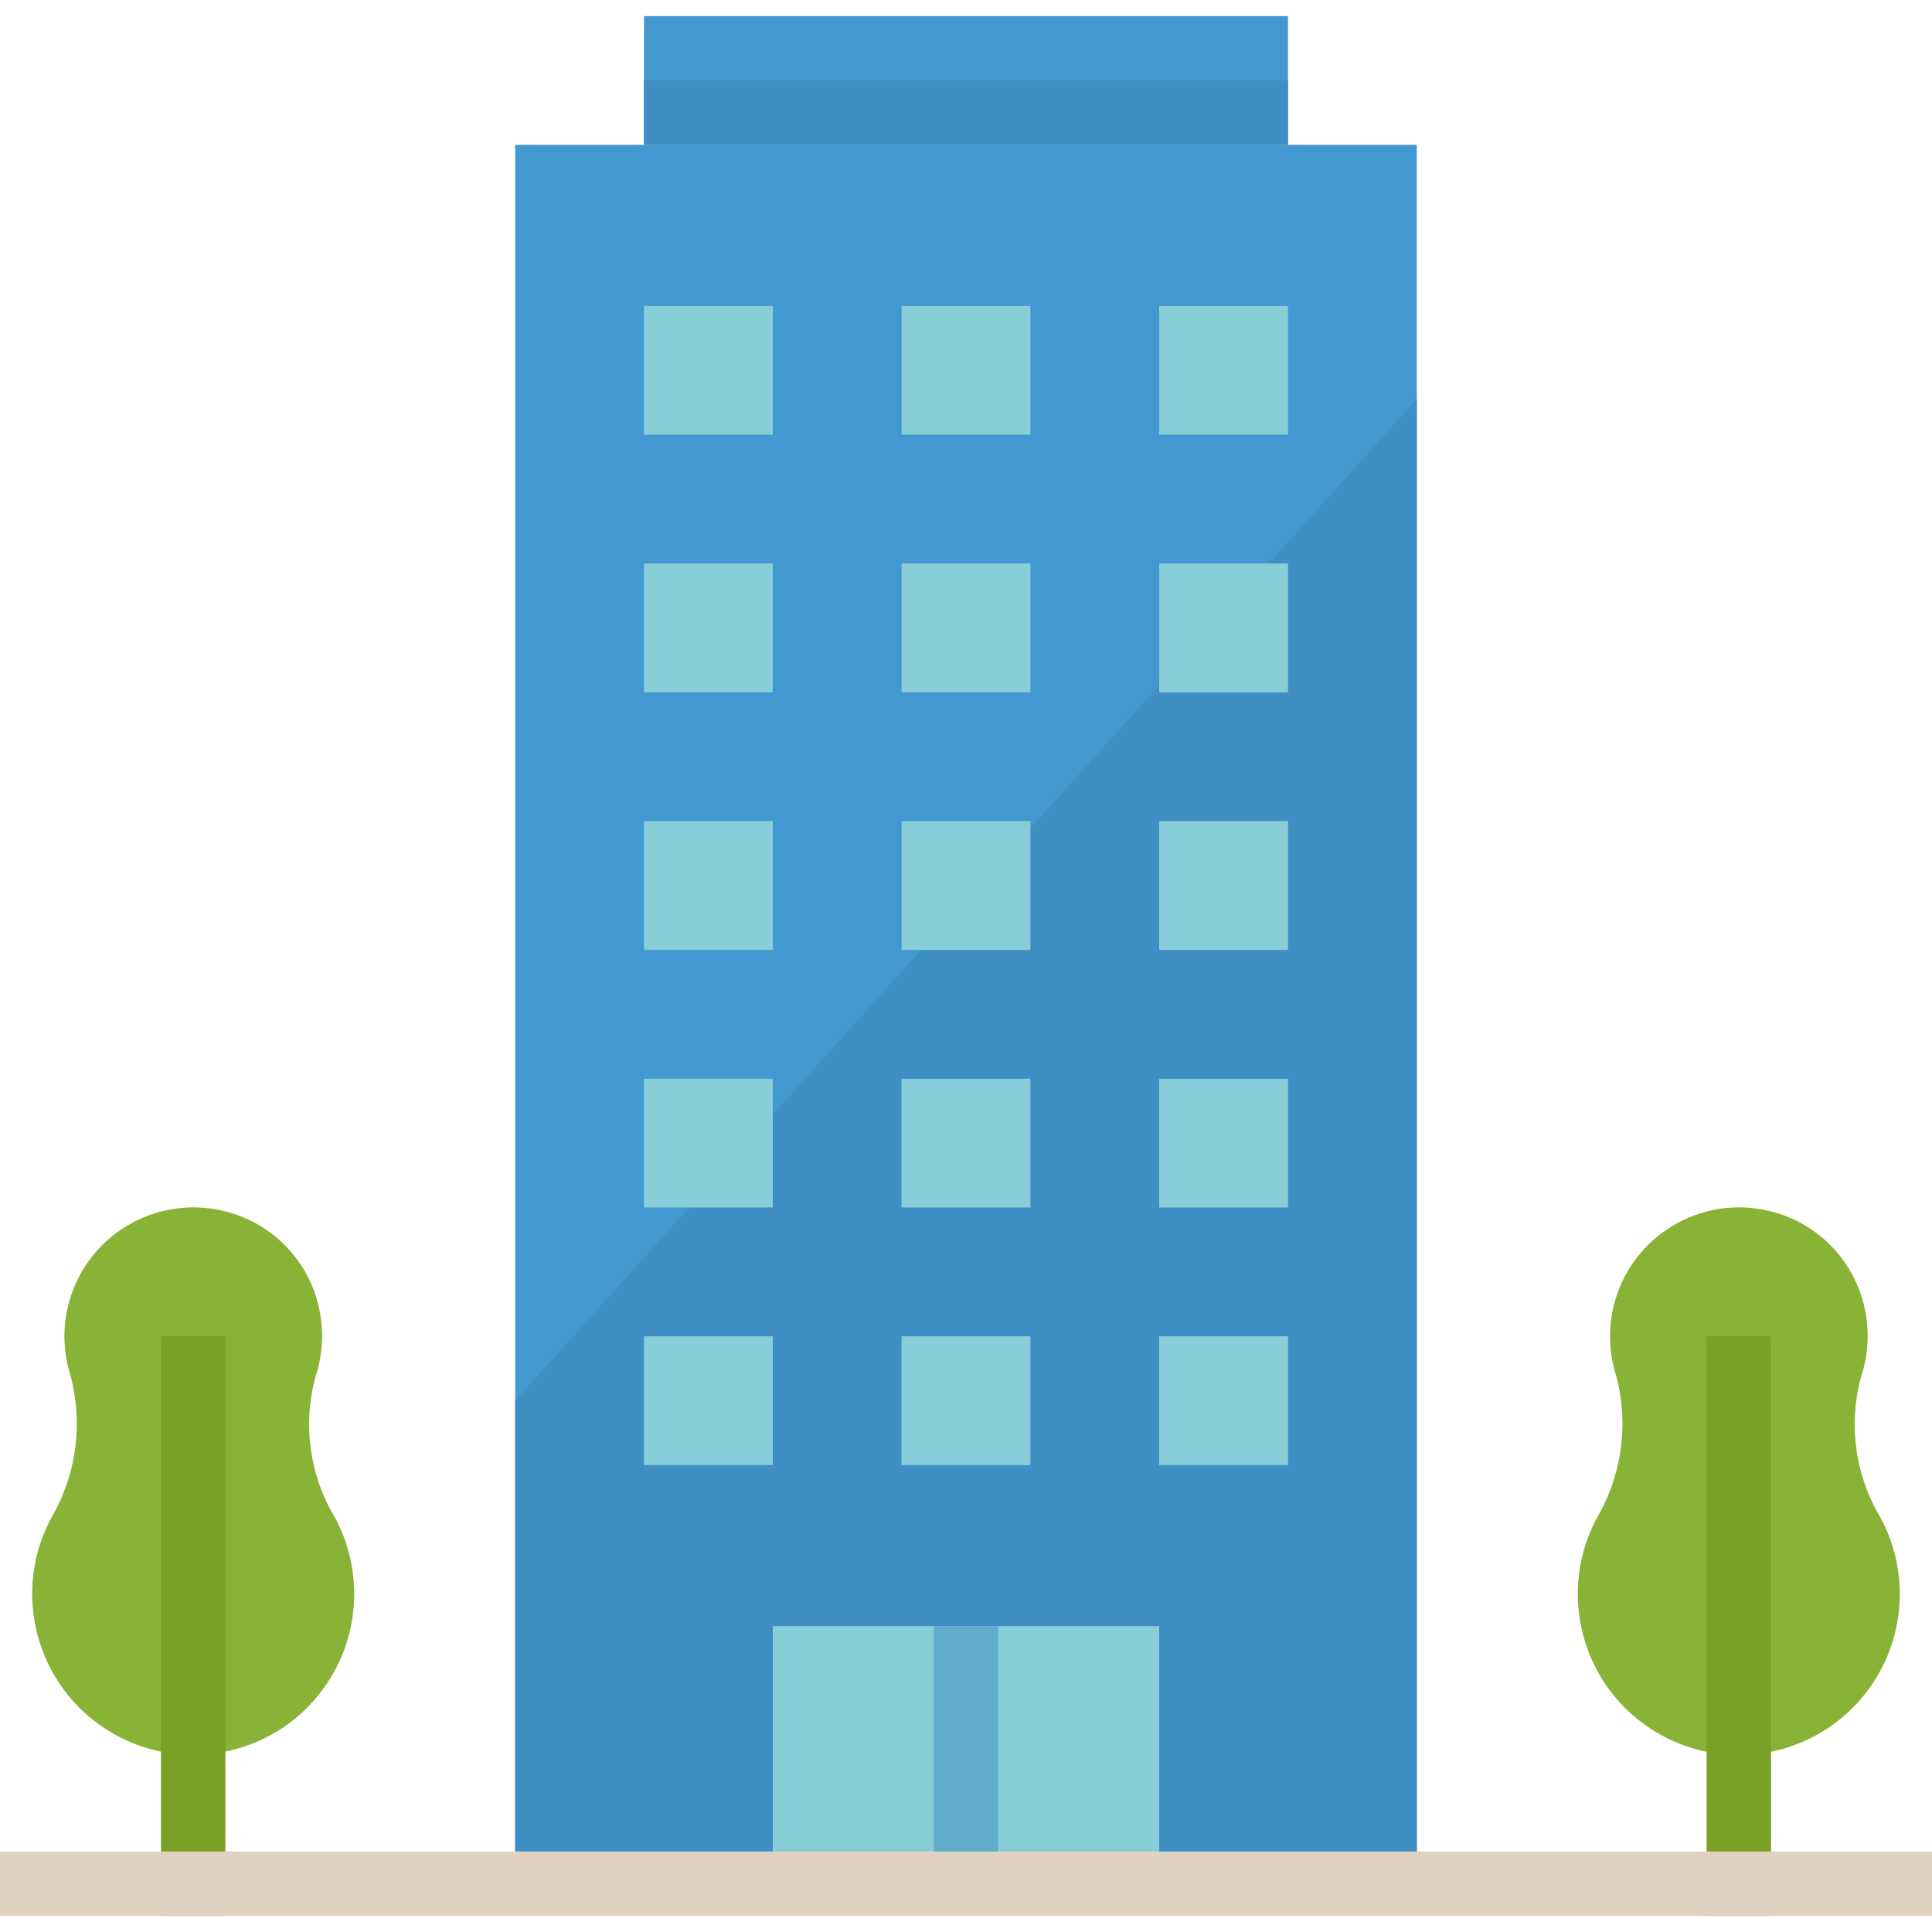<?xml version="1.0" encoding="iso-8859-1"?>
<!-- Generator: Adobe Illustrator 19.0.0, SVG Export Plug-In . SVG Version: 6.00 Build 0)  -->
<svg version="1.1" id="Capa_1" xmlns="http://www.w3.org/2000/svg" xmlns:xlink="http://www.w3.org/1999/xlink" x="0px" y="0px"
	 viewBox="0 0 512 512" style="enable-background:new 0 0 512 512;" xml:space="preserve">
<rect x="136.533" y="38.4" style="fill:#4398D1;" width="238.933" height="460.8"/>
<polygon style="fill:#3F8FC4;" points="136.533,371.2 136.533,499.2 375.467,499.2 375.467,105.719 "/>
<rect x="170.667" y="4.267" style="fill:#4398D1;" width="170.667" height="34.133"/>
<rect x="170.667" y="21.333" style="fill:#3F8FC4;" width="170.667" height="17.067"/>
<g>
	<rect x="170.667" y="81.067" style="fill:#87CED9;" width="34.133" height="34.133"/>
	<rect x="238.933" y="81.067" style="fill:#87CED9;" width="34.133" height="34.133"/>
	<rect x="307.2" y="81.067" style="fill:#87CED9;" width="34.133" height="34.133"/>
	<rect x="170.667" y="149.333" style="fill:#87CED9;" width="34.133" height="34.133"/>
	<rect x="238.933" y="149.333" style="fill:#87CED9;" width="34.133" height="34.133"/>
	<rect x="307.2" y="149.333" style="fill:#87CED9;" width="34.133" height="34.133"/>
	<rect x="170.667" y="217.6" style="fill:#87CED9;" width="34.133" height="34.133"/>
	<rect x="238.933" y="217.6" style="fill:#87CED9;" width="34.133" height="34.133"/>
	<rect x="307.2" y="217.6" style="fill:#87CED9;" width="34.133" height="34.133"/>
	<rect x="170.667" y="285.867" style="fill:#87CED9;" width="34.133" height="34.133"/>
	<rect x="238.933" y="285.867" style="fill:#87CED9;" width="34.133" height="34.133"/>
	<rect x="307.2" y="285.867" style="fill:#87CED9;" width="34.133" height="34.133"/>
	<rect x="170.667" y="354.133" style="fill:#87CED9;" width="34.133" height="34.133"/>
	<rect x="238.933" y="354.133" style="fill:#87CED9;" width="34.133" height="34.133"/>
	<rect x="307.2" y="354.133" style="fill:#87CED9;" width="34.133" height="34.133"/>
	<rect x="204.8" y="430.933" style="fill:#87CED9;" width="102.4" height="68.267"/>
</g>
<rect x="247.467" y="430.933" style="fill:#61ACC9;" width="17.067" height="68.267"/>
<path style="fill:#88B337;" d="M83.627,364.792c2.057-6.238,2.278-12.928,0.657-19.285c-3.089-12.16-12.663-21.615-24.866-24.55
	c-18.338-4.506-36.855,6.707-41.361,25.045c-0.657,2.662-0.99,5.393-0.99,8.132c0,3.021,0.401,6.025,1.195,8.934
	c3.823,12.689,2.381,26.385-4.011,37.999c-11.785,20.412-4.787,46.498,15.616,58.283s46.507,4.787,58.283-15.616
	c7.364-12.757,7.629-28.416,0.7-41.412C82.039,391.057,80.145,377.489,83.627,364.792z"/>
<rect x="42.667" y="354.133" style="fill:#79A125;" width="17.067" height="153.6"/>
<path style="fill:#88B337;" d="M493.227,364.792c2.057-6.238,2.278-12.928,0.657-19.285c-3.089-12.16-12.663-21.615-24.866-24.55
	c-18.338-4.506-36.855,6.707-41.361,25.045c-0.657,2.662-0.99,5.393-0.99,8.132c0,3.021,0.401,6.025,1.195,8.934
	c3.831,12.698,2.389,26.411-4.011,38.033c-11.785,20.412-4.787,46.498,15.616,58.283c20.403,11.785,46.498,4.787,58.283-15.616
	c7.364-12.757,7.629-28.416,0.7-41.412C491.631,391.083,489.737,377.498,493.227,364.792z"/>
<rect x="452.267" y="354.133" style="fill:#79A125;" width="17.067" height="153.6"/>
<rect y="490.667" style="fill:#E0D2C1;" width="512" height="17.067"/>
<g>
</g>
<g>
</g>
<g>
</g>
<g>
</g>
<g>
</g>
<g>
</g>
<g>
</g>
<g>
</g>
<g>
</g>
<g>
</g>
<g>
</g>
<g>
</g>
<g>
</g>
<g>
</g>
<g>
</g>
</svg>
